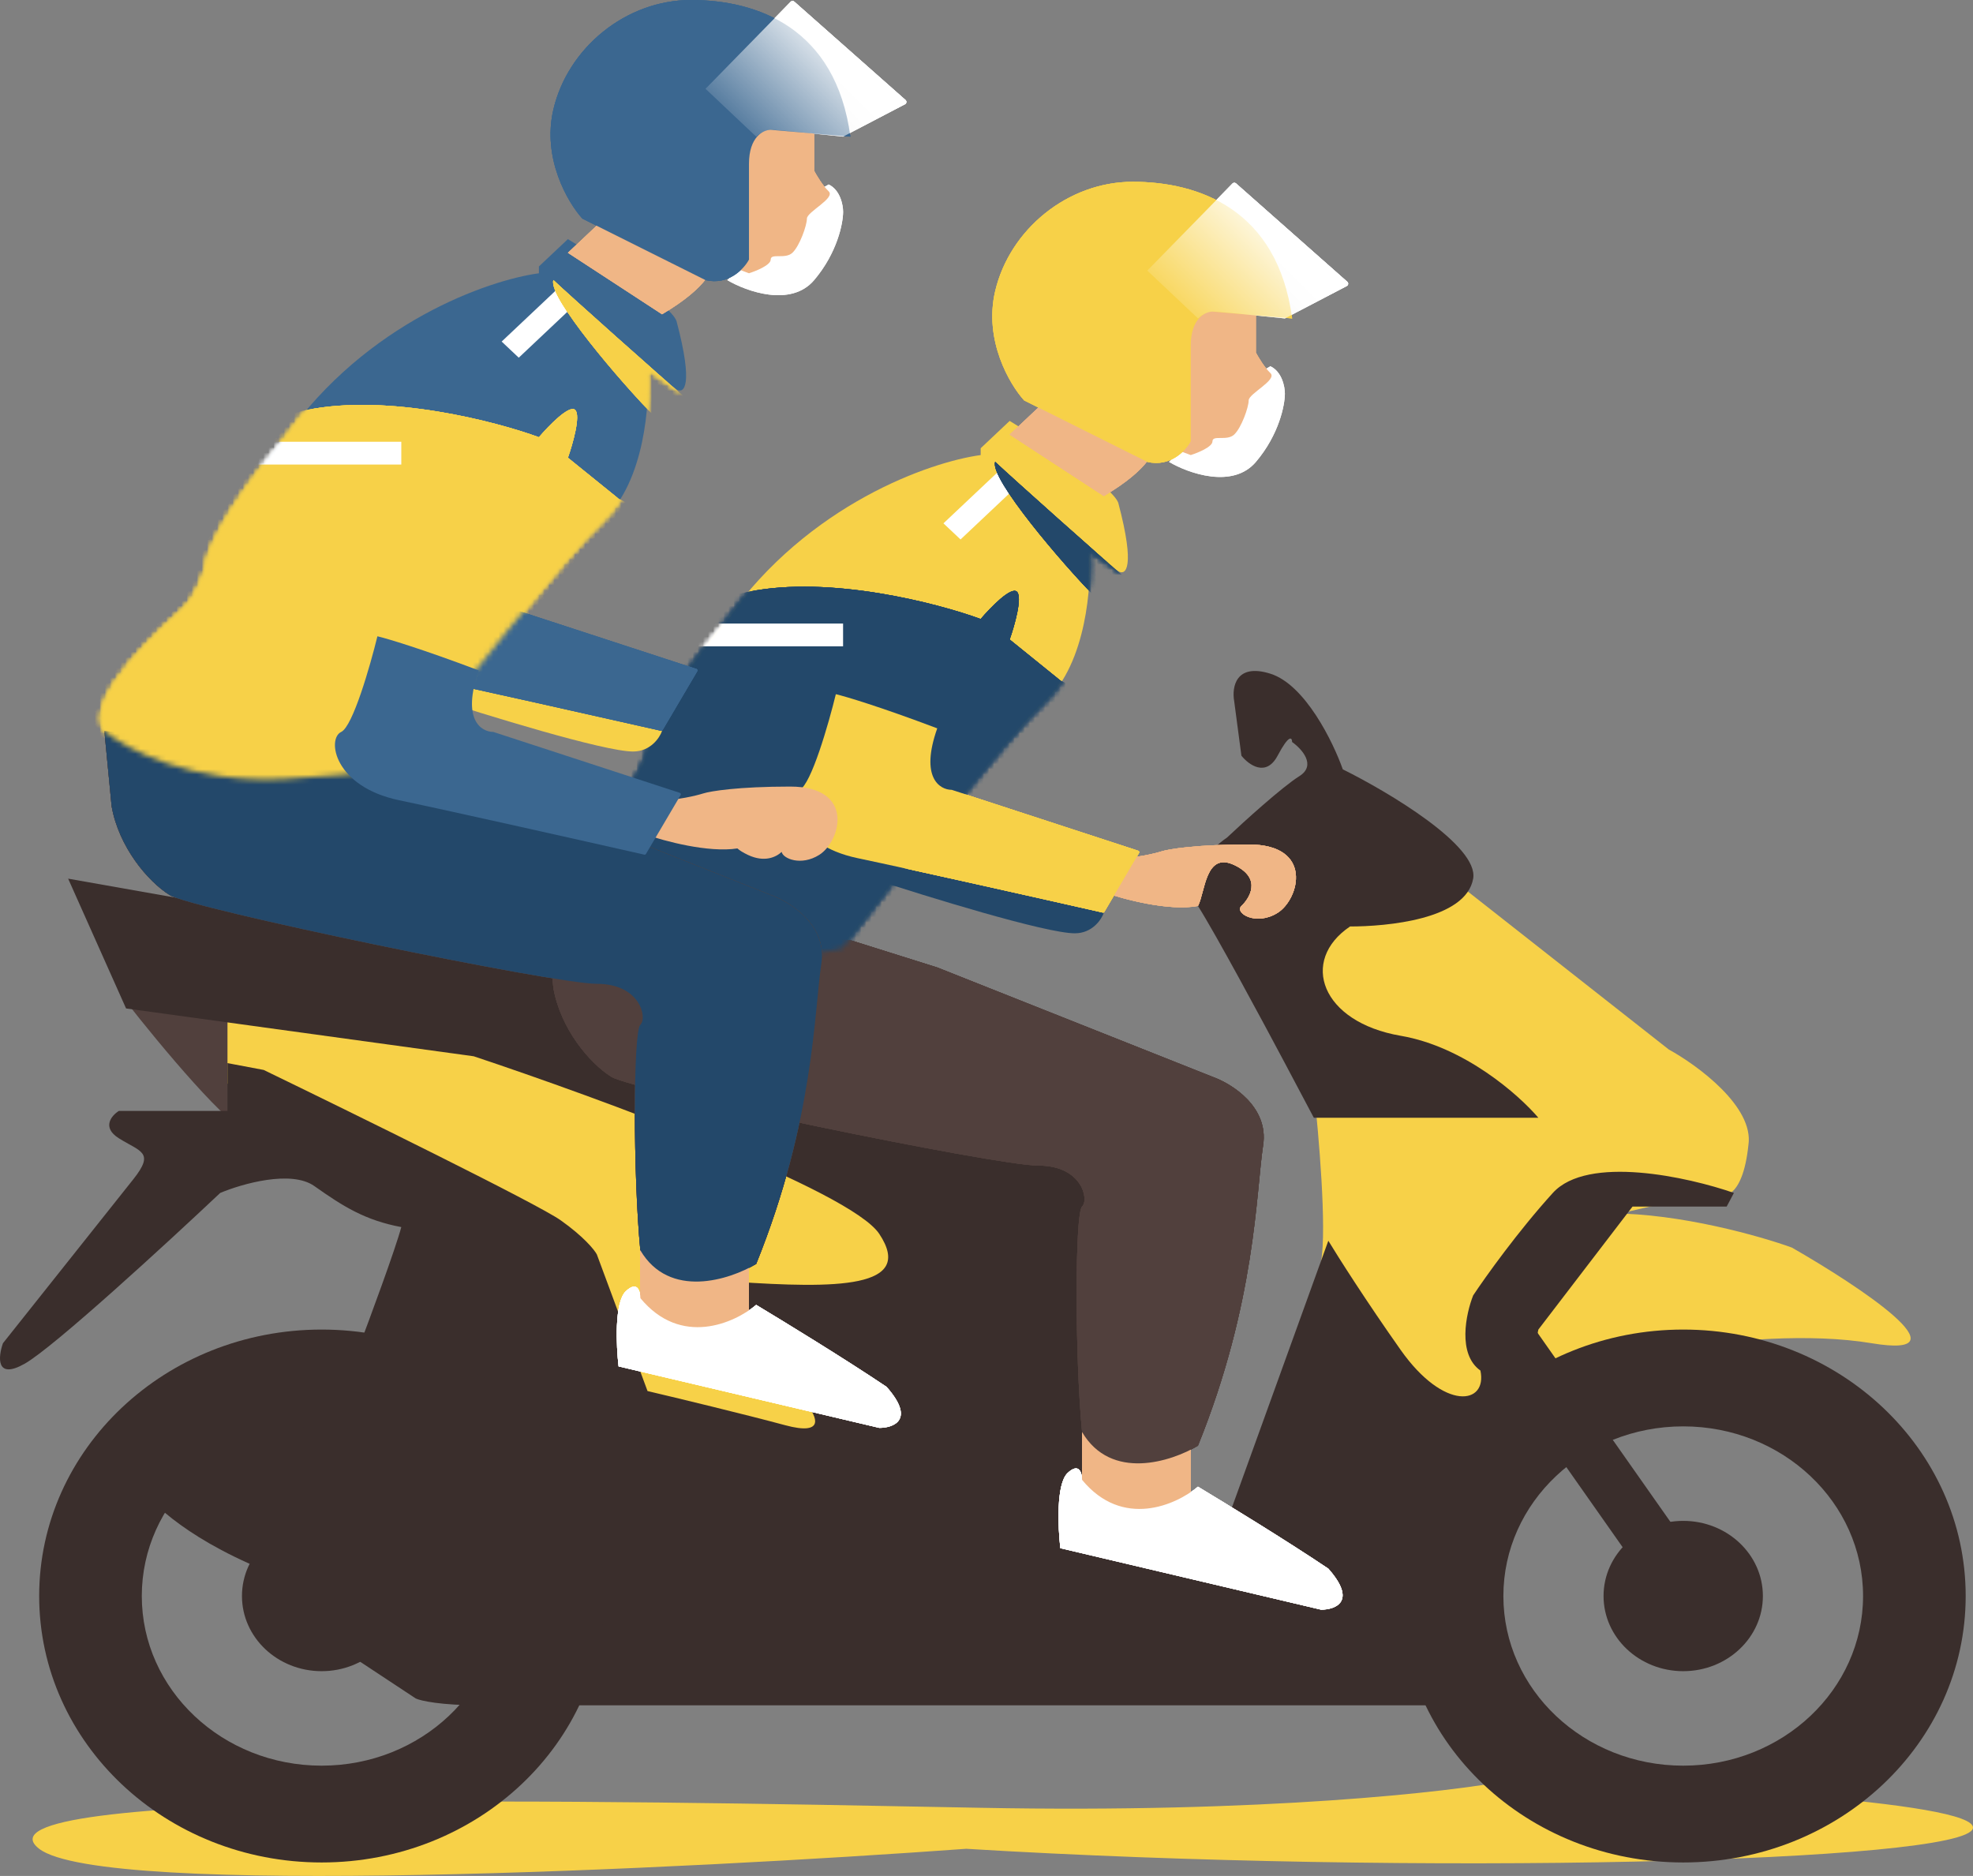 <svg width="386" height="367" viewBox="0 0 386 367" fill="none" xmlns="http://www.w3.org/2000/svg">
<rect x="0" y="0" width="386" height="367" fill="#808080" stroke="none"/>
<path d="M7.663 361.686C20.132 371.309 133.77 365.695 189.03 361.686C276.88 367.032 384.567 364.359 385.984 357.676C387.117 352.33 326 349.211 295.3 348.32C283.965 350.548 247.408 354.736 191.864 353.666L189.035 353.612C118.961 352.261 -7.714 349.818 7.663 361.686Z" fill="#F7D148"/>
<path d="M48.754 221.349C45.353 221.349 31.278 204.419 24.666 195.954L53.005 198.627C53.005 206.201 52.154 221.349 48.754 221.349Z" fill="#51403D"/>
<path d="M366.146 262.777C342.059 258.768 305.218 268.124 303.801 268.124L296.717 250.748C297.189 246.293 301.534 237.383 315.137 237.383C328.739 237.383 344.42 241.838 350.56 244.066C363.785 251.639 385.417 265.985 366.146 262.777Z" fill="#F7D148"/>
<path d="M258.462 246.743C259.595 240.328 257.989 221.794 257.045 213.329L254.211 182.588L283.967 171.896L326.474 205.31C332.142 208.428 343.194 216.537 342.061 224.022C340.927 234.714 336.865 234.714 334.976 233.378C326.474 235.16 309.188 238.991 308.054 240.06C306.637 241.397 295.302 257.436 295.302 264.119C295.302 270.801 296.719 276.148 295.302 289.513C293.885 302.879 285.383 292.187 283.967 290.85C282.55 289.513 257.045 254.763 258.462 246.743Z" fill="#F7D148"/>
<path d="M44.504 211.991V193.279C52.533 191.051 71.709 189.269 84.178 199.962C99.764 213.327 125.269 207.981 153.608 220.01C176.279 229.633 174.389 226.693 170.611 224.02C178.168 227.138 194.982 235.247 201.783 242.732C210.285 252.088 203.2 254.761 201.783 269.463C200.366 284.165 193.282 317.579 170.611 314.906C147.94 312.233 106.849 273.473 106.849 269.463C106.849 265.453 91.263 236.049 89.846 233.376L89.846 233.376C88.712 231.237 59.145 218.228 44.504 211.991Z" fill="#F7D148"/>
<path d="M142.27 187.933C124.133 189.002 111.097 182.141 106.846 178.577C102.596 171.894 119.599 157.192 122.433 154.518C124.7 152.38 126.211 148.281 126.683 146.499C126.683 144.271 129.801 136.074 142.27 121.104C158.139 98.65 181.944 90.363 191.862 89.027V87.69L197.53 82.344C204.142 86.353 217.65 95.175 218.784 98.383C222.185 111.214 220.201 112.639 218.784 111.748L213.116 107.739C213.589 114.421 212.549 129.658 204.615 137.143C196.68 144.628 174.859 172.339 164.941 185.259C164.941 185.705 160.406 186.863 142.27 187.933Z" fill="#F7D148"/>
<path d="M198.709 95.364L187.922 105.539L184.576 102.384L195.903 91.7L198.709 95.364Z" fill="white"/>
<path d="M170.611 171.892L172.028 166.546L215.953 178.575C215.481 179.912 213.686 182.585 210.285 182.585C204.618 182.585 181.474 175.456 170.611 171.892Z" fill="#23486A"/>
<path d="M184.628 138.515C180.056 139.441 168.154 135.484 162.419 133.256C162.252 133.191 162.07 133.287 162.024 133.46L160.772 138.183C160.729 138.346 160.829 138.513 160.993 138.552L183.167 143.781C183.286 143.809 183.41 143.763 183.479 143.662C184.397 142.312 185.766 139.707 184.89 138.6C184.828 138.521 184.727 138.495 184.628 138.515Z" fill="#C4C4C4"/>
<path d="M274.042 202.635C286.511 204.773 297.186 214.218 300.964 218.673H257.039L251.372 207.981C247.121 199.962 237.769 182.586 234.368 177.24C230.968 171.894 236.73 166.102 240.036 163.874C243.342 160.756 250.805 153.984 254.205 151.845C257.606 149.707 254.678 146.499 252.788 145.163C252.788 144.271 252.222 143.559 249.955 147.836C247.687 152.113 244.287 149.618 242.87 147.836L241.453 137.143C240.981 134.47 241.736 129.658 248.538 131.797C255.339 133.935 260.818 145.162 262.707 150.509C271.681 154.964 289.345 165.478 288.212 171.894C286.795 179.913 271.208 181.25 264.124 181.25C254.205 187.932 258.456 199.962 274.042 202.635Z" fill="#3A2E2C"/>
<path d="M81.342 332.281L67.173 322.925C70.007 320.698 71.424 314.639 54.42 308.223C37.417 301.808 29.388 293.967 27.499 290.848L70.007 264.117C72.368 257.879 77.375 244.336 78.508 240.058C71.424 238.722 67.173 236.049 61.505 232.039C56.971 228.831 47.336 231.594 43.085 233.376C32.694 243.177 10.496 263.582 4.828 266.79C-0.84 269.998 -0.367 265.453 0.577 262.78L26.082 230.703C30.333 225.356 27.499 225.356 23.248 222.683C19.848 220.545 21.831 218.228 23.248 217.337H44.502V207.981L51.587 209.317C69.062 217.782 105.147 235.514 109.681 238.722C114.215 241.93 116.293 244.514 116.766 245.405L126.684 272.136C132.352 273.473 145.671 276.68 153.606 278.819C161.541 280.957 159.746 277.037 157.857 274.809L149.355 265.453C144.632 260.107 136.886 249.682 143.687 250.751C163.524 252.088 179.111 252.088 172.026 241.395C166.358 232.841 116.766 214.664 92.678 206.644L24.665 197.288L13.33 171.894L81.342 183.923L142.27 194.615L225.869 230.703V294.858L238.622 301.541L259.876 242.732C261.765 245.85 267.244 254.493 274.045 264.117C282.547 276.146 291.048 274.809 289.631 268.126C285.097 264.919 286.798 256.988 288.214 253.424C290.576 249.86 296.999 240.86 303.801 233.375C310.602 225.891 330.25 230.257 339.224 233.375L337.807 236.048H319.387L300.967 260.107L285.381 333.618H94.095C86.16 333.618 82.287 332.727 81.342 332.281Z" fill="#3A2E2C"/>
<ellipse cx="62.924" cy="312.236" rx="15.586" ry="14.702" fill="#3A2E2C"/>
<path d="M118.185 312.235C118.185 341.023 93.444 364.361 62.924 364.361C32.405 364.361 7.664 341.023 7.664 312.235C7.664 283.446 32.405 260.108 62.924 260.108C93.444 260.108 118.185 283.446 118.185 312.235ZM27.74 312.235C27.74 330.564 43.493 345.423 62.924 345.423C82.356 345.423 98.109 330.564 98.109 312.235C98.109 293.905 82.356 279.046 62.924 279.046C43.493 279.046 27.74 293.905 27.74 312.235Z" fill="#3A2E2C"/>
<ellipse cx="329.307" cy="312.236" rx="15.586" ry="14.702" fill="#3A2E2C"/>
<path d="M384.568 312.235C384.568 341.023 359.827 364.361 329.307 364.361C298.788 364.361 274.047 341.023 274.047 312.235C274.047 283.446 298.788 260.108 329.307 260.108C359.827 260.108 384.568 283.446 384.568 312.235ZM294.123 312.235C294.123 330.564 309.875 345.423 329.307 345.423C348.739 345.423 364.492 330.564 364.492 312.235C364.492 293.905 348.739 279.046 329.307 279.046C309.875 279.046 294.123 293.905 294.123 312.235Z" fill="#3A2E2C"/>
<path d="M197.531 85.02L215.951 97.049C225.02 91.703 226.342 87.693 225.87 86.357L232.955 89.03C234.371 88.584 237.205 87.426 237.205 86.357C237.205 85.02 240.039 86.357 241.456 85.02C242.873 83.684 244.29 79.674 244.29 78.337C244.29 77.001 249.958 74.328 248.541 72.991C247.407 71.922 246.179 69.873 245.707 68.981V59.626C246.179 56.061 243.156 48.398 227.287 46.26C211.417 44.121 205.561 66.754 204.616 78.337L197.531 85.02Z" fill="#F0B686"/>
<path d="M235.79 76.997L231.539 74.323V71.65L237.207 75.66C239.568 75.215 245.141 73.789 248.542 71.65C250.809 72.72 251.376 75.66 251.376 76.997C251.376 79.224 250.242 85.016 245.708 90.362C241.174 95.709 232.484 92.59 228.705 90.362L230.122 89.026L232.956 86.353L235.79 76.997Z" fill="white"/>
<path d="M200.367 78.335L224.455 90.364C228.99 91.433 232.012 88.136 232.956 86.354V67.642C232.956 62.296 235.79 60.959 237.207 60.959L252.794 62.296C249.96 40.911 234.452 35.565 221.621 35.565C208.869 35.564 197.534 44.92 194.7 56.95C192.433 66.573 197.534 75.216 200.367 78.335Z" fill="#F7D148"/>
<path d="M234.37 62.296L224.451 52.94L241.122 35.904C241.308 35.714 241.611 35.703 241.81 35.879L263.582 55.132C263.844 55.364 263.793 55.787 263.483 55.95L251.373 62.296C247.122 61.85 238.337 60.959 237.204 60.959C236.07 60.959 234.842 61.85 234.37 62.296Z" fill="url(#paint0_linear_836_3351)"/>
<path d="M211.699 280.153V289.509V293.519L217.367 298.865C218.5 299.935 226.341 298.42 230.119 297.529L232.953 292.182V282.826C229.553 281.757 217.367 280.599 211.699 280.153Z" fill="#F0B686"/>
<path d="M208.865 288.171C211.132 286.032 211.699 288.171 211.699 289.507C219.634 299.131 230.119 294.408 234.37 290.844C239.565 293.963 251.94 301.536 259.875 306.883C265.542 313.298 261.292 314.902 258.458 314.902L207.448 302.873C206.976 298.863 206.598 290.309 208.865 288.171Z" fill="white"/>
<path d="M211.699 280.153C217.366 289.777 229.174 285.945 234.37 282.826C245.705 254.759 245.705 233.373 247.122 224.018C248.256 216.533 240.982 211.988 237.203 210.652L183.36 189.267L166.357 183.92L106.846 178.574L108.263 193.276C109.68 201.296 115.347 207.979 119.598 210.652C123.849 213.325 194.695 228.027 203.197 228.027C211.699 228.027 213.116 234.71 211.699 236.047C210.282 237.383 210.282 265.451 211.699 280.153Z" fill="#51403D"/>
<mask id="mask0_836_3351" style="mask-type:alpha" maskUnits="userSpaceOnUse" x="106" y="82" width="115" height="107">
<path d="M142.27 187.93C124.133 188.999 111.097 182.138 106.846 178.574C102.596 171.891 119.599 157.189 122.433 154.515C124.7 152.377 126.211 148.278 126.683 146.496C126.683 144.268 129.801 136.071 142.27 121.101C158.139 98.647 181.944 90.36 191.862 89.024V87.687L197.53 82.341C204.142 86.35 217.65 95.172 218.784 98.38C222.185 111.211 220.201 112.636 218.784 111.745L213.116 107.736C213.589 114.418 212.549 129.655 204.615 137.14C196.68 144.625 174.859 172.336 164.941 185.257C164.941 185.702 160.406 186.86 142.27 187.93Z" fill="#4FAE59"/>
</mask>
<g mask="url(#mask0_836_3351)">
<path d="M194.696 90.357C193.563 93.565 207.921 110.406 214.534 117.089L220.201 113.079C215.478 109.069 198.097 93.565 194.696 90.357Z" fill="#23486A"/>
<path d="M197.531 125.111L207.45 133.13C208.394 133.576 210.567 134.734 211.7 135.803C213.117 137.14 211.7 137.14 210.283 138.477L201.782 146.496C200.648 147.565 185.251 166.545 177.694 175.901C176.277 179.91 173.16 188.197 172.026 189.266C170.609 190.603 169.192 191.939 164.942 193.276C160.691 194.612 140.854 193.276 138.02 193.276C135.753 193.276 121.961 190.603 115.349 189.266C110.626 185.256 101.18 176.97 101.18 175.901C101.18 174.564 101.18 174.564 102.597 171.891C104.014 169.218 106.847 162.535 106.847 161.198C106.847 159.862 116.766 149.169 118.183 146.496C119.316 144.358 127.157 133.13 130.935 127.784C129.519 125.111 130.652 118.963 146.522 115.755C162.391 112.547 183.362 117.982 191.864 121.101C193.753 118.873 197.815 114.685 198.948 115.755C200.082 116.824 198.476 122.438 197.531 125.111Z" fill="#23486A"/>
<path d="M136.602 121.985H164.941V126.448H135.186L136.602 121.985Z" fill="white"/>
<path d="M170.611 171.891L172.028 166.545L215.953 178.574C215.481 179.911 213.686 182.584 210.285 182.584C204.618 182.584 181.474 175.455 170.611 171.891Z" fill="#23486A"/>
</g>
<rect width="64.823" height="10.509" transform="matrix(0.575 0.818 -0.848 0.531 296.93 255.231)" fill="#3A2E2C"/>
<path d="M234.375 177.238C228.707 178.308 219.733 175.902 215.954 174.565C215.482 172.338 215.388 167.882 218.788 167.882C222.189 167.882 225.873 166.991 227.29 166.546C228.707 166.1 234.091 165.209 244.293 165.209C257.045 165.209 254.212 175.902 249.961 178.575C245.71 181.248 241.459 178.575 242.876 177.238C244.293 175.902 247.127 171.892 241.459 169.219C235.791 166.546 235.791 174.565 234.375 177.238Z" fill="#F0B686"/>
<path d="M167.777 167.883C155.024 165.21 153.607 155.854 156.441 154.518C158.708 153.448 162.109 141.597 163.526 135.806C165.415 136.251 172.027 138.211 183.363 142.489C179.962 152.112 183.835 154.518 186.196 154.518L222.682 166.431C222.864 166.49 222.945 166.703 222.847 166.868L216.063 178.387C215.997 178.5 215.872 178.558 215.745 178.529C203.841 175.834 177.919 170.009 167.777 167.883Z" fill="#F7D148"/>
<path d="M197.531 85.02L215.951 97.049C225.02 91.703 226.342 87.693 225.87 86.357L232.955 89.03C234.371 88.584 237.205 87.426 237.205 86.357C237.205 85.02 240.039 86.357 241.456 85.02C242.873 83.684 244.29 79.674 244.29 78.337C244.29 77.001 249.958 74.328 248.541 72.991C247.407 71.922 246.179 69.873 245.707 68.981V59.626C246.179 56.061 243.156 48.398 227.287 46.26C211.417 44.121 205.561 66.754 204.616 78.337L197.531 85.02Z" fill="#F0B686"/>
<path d="M235.79 76.997L231.539 74.323V71.65L237.207 75.66C239.568 75.215 245.141 73.789 248.542 71.65C250.809 72.72 251.376 75.66 251.376 76.997C251.376 79.224 250.242 85.016 245.708 90.362C241.174 95.709 232.484 92.59 228.705 90.362L230.122 89.026L232.956 86.353L235.79 76.997Z" fill="white"/>
<path d="M200.367 78.335L224.455 90.364C228.99 91.433 232.012 88.136 232.956 86.354V67.642C232.956 62.296 235.79 60.959 237.207 60.959L252.794 62.296C249.96 40.911 234.452 35.565 221.621 35.565C208.869 35.564 197.534 44.92 194.7 56.95C192.433 66.573 197.534 75.216 200.367 78.335Z" fill="#F7D148"/>
<path d="M234.37 62.296L224.451 52.94L241.122 35.904C241.308 35.714 241.611 35.703 241.81 35.879L263.582 55.132C263.844 55.364 263.793 55.787 263.483 55.95L251.373 62.296C247.122 61.85 238.337 60.959 237.204 60.959C236.07 60.959 234.842 61.85 234.37 62.296Z" fill="url(#paint1_linear_836_3351)"/>
<path d="M211.699 280.153V289.509V293.519L217.367 298.865C218.5 299.935 226.341 298.42 230.119 297.529L232.953 292.182V282.826C229.553 281.757 217.367 280.599 211.699 280.153Z" fill="#F0B686"/>
<path d="M208.865 288.171C211.132 286.032 211.699 288.171 211.699 289.507C219.634 299.131 230.119 294.408 234.37 290.844C239.565 293.963 251.94 301.536 259.875 306.883C265.542 313.298 261.292 314.902 258.458 314.902L207.448 302.873C206.976 298.863 206.598 290.309 208.865 288.171Z" fill="white"/>
<path d="M211.699 280.153C217.366 289.777 229.174 285.945 234.37 282.826C245.705 254.759 245.705 233.373 247.122 224.018C248.256 216.533 240.982 211.988 237.203 210.652L183.36 189.267L166.357 183.92L106.846 178.574L108.263 193.276C109.68 201.296 115.347 207.979 119.598 210.652C123.849 213.325 194.695 228.027 203.197 228.027C211.699 228.027 213.116 234.71 211.699 236.047C210.282 237.383 210.282 265.451 211.699 280.153Z" fill="#51403D"/>
<mask id="mask1_836_3351" style="mask-type:alpha" maskUnits="userSpaceOnUse" x="106" y="82" width="115" height="107">
<path d="M142.27 187.93C124.133 188.999 111.097 182.138 106.846 178.574C102.596 171.891 119.599 157.189 122.433 154.515C124.7 152.377 126.211 148.278 126.683 146.496C126.683 144.268 129.801 136.071 142.27 121.101C158.139 98.647 181.944 90.36 191.862 89.024V87.687L197.53 82.341C204.142 86.35 217.65 95.172 218.784 98.38C222.185 111.211 220.201 112.636 218.784 111.745L213.116 107.736C213.589 114.418 212.549 129.655 204.615 137.14C196.68 144.625 174.859 172.336 164.941 185.257C164.941 185.702 160.406 186.86 142.27 187.93Z" fill="#4FAE59"/>
</mask>
<g mask="url(#mask1_836_3351)">
<path d="M194.696 90.357C193.563 93.565 207.921 110.406 214.534 117.089L220.201 113.079C215.478 109.069 198.097 93.565 194.696 90.357Z" fill="#23486A"/>
<path d="M197.531 125.111L207.45 133.13C208.394 133.576 210.567 134.734 211.7 135.803C213.117 137.14 211.7 137.14 210.283 138.477L201.782 146.496C200.648 147.565 185.251 166.545 177.694 175.901C176.277 179.91 173.16 188.197 172.026 189.266C170.609 190.603 169.192 191.939 164.942 193.276C160.691 194.612 140.854 193.276 138.02 193.276C135.753 193.276 121.961 190.603 115.349 189.266C110.626 185.256 101.18 176.97 101.18 175.901C101.18 174.564 101.18 174.564 102.597 171.891C104.014 169.218 106.847 162.535 106.847 161.198C106.847 159.862 116.766 149.169 118.183 146.496C119.316 144.358 127.157 133.13 130.935 127.784C129.519 125.111 130.652 118.963 146.522 115.755C162.391 112.547 183.362 117.982 191.864 121.101C193.753 118.873 197.815 114.685 198.948 115.755C200.082 116.824 198.476 122.438 197.531 125.111Z" fill="#23486A"/>
<path d="M136.602 121.985H164.941V126.448H135.186L136.602 121.985Z" fill="white"/>
<path d="M170.611 171.891L172.028 166.545L215.953 178.574C215.481 179.911 213.686 182.584 210.285 182.584C204.618 182.584 181.474 175.455 170.611 171.891Z" fill="#23486A"/>
</g>
<path d="M234.375 177.238C228.707 178.308 219.733 175.902 215.954 174.565C215.482 172.338 215.388 167.882 218.788 167.882C222.189 167.882 225.873 166.991 227.29 166.546C228.707 166.1 234.091 165.209 244.293 165.209C257.045 165.209 254.212 175.902 249.961 178.575C245.71 181.248 241.459 178.575 242.876 177.238C244.293 175.902 247.127 171.892 241.459 169.219C235.791 166.546 235.791 174.565 234.375 177.238Z" fill="#F0B686"/>
<path d="M167.777 167.883C155.024 165.21 153.607 155.854 156.441 154.518C158.708 153.448 162.109 141.597 163.526 135.806C165.415 136.251 172.027 138.211 183.363 142.489C179.962 152.112 183.835 154.518 186.196 154.518L222.682 166.431C222.864 166.49 222.945 166.703 222.847 166.868L216.063 178.387C215.997 178.5 215.872 178.558 215.745 178.529C203.841 175.834 177.919 170.009 167.777 167.883Z" fill="#F7D148"/>
<path d="M234.376 62.296L224.457 52.94L241.128 35.904C241.314 35.714 241.617 35.703 241.816 35.879L263.588 55.132C263.85 55.364 263.799 55.787 263.488 55.95L251.379 62.296C247.128 61.85 238.343 60.959 237.209 60.959C236.076 60.959 234.848 61.85 234.376 62.296Z" fill="url(#paint2_linear_836_3351)"/>
<path d="M211.699 280.157V289.513V293.523L217.367 298.869C218.5 299.938 226.341 298.424 230.119 297.533L232.953 292.186V282.83C229.553 281.761 217.367 280.603 211.699 280.157Z" fill="#F0B686"/>
<path d="M208.865 288.175C211.132 286.036 211.699 288.175 211.699 289.511C219.634 299.135 230.119 294.412 234.37 290.848C239.565 293.967 251.94 301.54 259.875 306.887C265.542 313.302 261.292 314.906 258.458 314.906L207.448 302.877C206.976 298.867 206.598 290.313 208.865 288.175Z" fill="white"/>
<path d="M211.699 280.157C217.366 289.781 229.174 285.949 234.37 282.83C245.705 254.762 245.705 233.377 247.122 224.021C248.256 216.537 240.982 211.992 237.203 210.656L183.36 189.271L166.357 183.924L106.846 178.578L108.263 193.28C109.68 201.3 115.347 207.983 119.598 210.656C123.849 213.329 194.695 228.031 203.197 228.031C211.699 228.031 213.116 234.714 211.699 236.051C210.282 237.387 210.282 265.455 211.699 280.157Z" fill="#51403D"/>
<mask id="mask2_836_3351" style="mask-type:alpha" maskUnits="userSpaceOnUse" x="106" y="82" width="115" height="107">
<path d="M142.27 187.93C124.133 188.999 111.097 182.138 106.846 178.574C102.596 171.891 119.599 157.189 122.433 154.515C124.7 152.377 126.211 148.278 126.683 146.496C126.683 144.268 129.801 136.071 142.27 121.101C158.139 98.647 181.944 90.36 191.862 89.024V87.687L197.53 82.341C204.142 86.35 217.65 95.172 218.784 98.38C222.185 111.211 220.201 112.636 218.784 111.745L213.116 107.736C213.589 114.418 212.549 129.655 204.615 137.14C196.68 144.625 174.859 172.336 164.941 185.257C164.941 185.702 160.406 186.86 142.27 187.93Z" fill="#4FAE59"/>
</mask>
<g mask="url(#mask2_836_3351)">
<path d="M194.696 90.357C193.563 93.565 207.921 110.406 214.534 117.089L220.201 113.079C215.478 109.069 198.097 93.565 194.696 90.357Z" fill="#23486A"/>
<path d="M197.531 125.111L207.45 133.13C208.394 133.576 210.567 134.734 211.7 135.803C213.117 137.14 211.7 137.14 210.283 138.477L201.782 146.496C200.648 147.565 185.251 166.545 177.694 175.901C176.277 179.91 173.16 188.197 172.026 189.266C170.609 190.603 169.192 191.939 164.942 193.276C160.691 194.612 140.854 193.276 138.02 193.276C135.753 193.276 121.961 190.603 115.349 189.266C110.626 185.256 101.18 176.97 101.18 175.901C101.18 174.564 101.18 174.564 102.597 171.891C104.014 169.218 106.847 162.535 106.847 161.198C106.847 159.862 116.766 149.169 118.183 146.496C119.316 144.358 127.157 133.13 130.935 127.784C129.519 125.111 130.652 118.963 146.522 115.755C162.391 112.547 183.362 117.982 191.864 121.101C193.753 118.873 197.815 114.685 198.948 115.755C200.082 116.824 198.476 122.438 197.531 125.111Z" fill="#23486A"/>
<path d="M136.602 121.985H164.941V126.448H135.186L136.602 121.985Z" fill="white"/>
<path d="M170.611 171.891L172.028 166.545L215.953 178.574C215.481 179.911 213.686 182.584 210.285 182.584C204.618 182.584 181.474 175.455 170.611 171.891Z" fill="#23486A"/>
</g>
<path d="M234.375 177.238C228.707 178.308 219.733 175.902 215.954 174.565C215.482 172.338 215.388 167.882 218.788 167.882C222.189 167.882 225.873 166.991 227.29 166.546C228.707 166.1 234.091 165.209 244.293 165.209C257.045 165.209 254.212 175.902 249.961 178.575C245.71 181.248 241.459 178.575 242.876 177.238C244.293 175.902 247.127 171.892 241.459 169.219C235.791 166.546 235.791 174.565 234.375 177.238Z" fill="#F0B686"/>
<path d="M167.777 167.883C155.024 165.21 153.607 155.854 156.441 154.518C158.708 153.448 162.109 141.597 163.526 135.806C165.415 136.251 172.027 138.211 183.363 142.489C179.962 152.112 183.835 154.518 186.196 154.518L222.682 166.431C222.864 166.49 222.945 166.703 222.847 166.868L216.063 178.387C215.997 178.5 215.872 178.558 215.745 178.529C203.841 175.834 177.919 170.009 167.777 167.883Z" fill="#F7D148"/>
<path d="M197.533 85.015L215.953 97.044C225.022 91.698 226.344 87.688 225.872 86.352L232.956 89.025C234.373 88.579 237.207 87.421 237.207 86.352C237.207 85.015 240.041 86.352 241.458 85.015C242.875 83.679 244.292 79.669 244.292 78.332C244.292 76.996 249.96 74.323 248.543 72.986C247.409 71.917 246.181 69.868 245.709 68.977V59.621C246.181 56.056 243.158 48.393 227.289 46.255C211.419 44.116 205.562 66.749 204.618 78.332L197.533 85.015Z" fill="#F0B686"/>
<path d="M200.369 78.335L224.457 90.364C228.992 91.433 232.014 88.136 232.958 86.354V67.642C232.958 62.296 235.792 60.959 237.209 60.959L252.795 62.296C249.962 40.911 234.454 35.565 221.623 35.565C208.871 35.564 197.536 44.92 194.702 56.95C192.435 66.573 197.536 75.216 200.369 78.335Z" fill="#F7D148"/>
<path d="M234.376 62.296L224.457 52.94L241.128 35.904C241.314 35.714 241.617 35.703 241.816 35.879L263.588 55.132C263.85 55.364 263.799 55.787 263.488 55.95L251.379 62.296C247.128 61.85 238.343 60.959 237.209 60.959C236.076 60.959 234.848 61.85 234.376 62.296Z" fill="url(#paint3_linear_836_3351)"/>
<path d="M211.699 280.157V289.513V293.523L217.367 298.869C218.5 299.938 226.341 298.424 230.119 297.533L232.953 292.186V282.83C229.553 281.761 217.367 280.603 211.699 280.157Z" fill="#F0B686"/>
<path d="M208.865 288.175C211.132 286.036 211.699 288.175 211.699 289.511C219.634 299.135 230.119 294.412 234.37 290.848C239.565 293.967 251.94 301.54 259.875 306.887C265.542 313.302 261.292 314.906 258.458 314.906L207.448 302.877C206.976 298.867 206.598 290.313 208.865 288.175Z" fill="white"/>
<path d="M211.699 280.157C217.366 289.781 229.174 285.949 234.37 282.83C245.705 254.762 245.705 233.377 247.122 224.021C248.256 216.537 240.982 211.992 237.203 210.656L183.36 189.271L166.357 183.924L106.846 178.578L108.263 193.28C109.68 201.3 115.347 207.983 119.598 210.656C123.849 213.329 194.695 228.031 203.197 228.031C211.699 228.031 213.116 234.714 211.699 236.051C210.282 237.387 210.282 265.455 211.699 280.157Z" fill="#51403D"/>
<mask id="mask3_836_3351" style="mask-type:alpha" maskUnits="userSpaceOnUse" x="106" y="82" width="115" height="107">
<path d="M142.27 187.93C124.133 188.999 111.097 182.138 106.846 178.574C102.596 171.891 119.599 157.189 122.433 154.515C124.7 152.377 126.211 148.278 126.683 146.496C126.683 144.268 129.801 136.071 142.27 121.101C158.139 98.647 181.944 90.36 191.862 89.024V87.687L197.53 82.341C204.142 86.35 217.65 95.172 218.784 98.38C222.185 111.211 220.201 112.636 218.784 111.745L213.116 107.736C213.589 114.418 212.549 129.655 204.615 137.14C196.68 144.625 174.859 172.336 164.941 185.257C164.941 185.702 160.406 186.86 142.27 187.93Z" fill="#4FAE59"/>
</mask>
<g mask="url(#mask3_836_3351)">
<path d="M194.696 90.357C193.563 93.565 207.921 110.406 214.534 117.089L220.201 113.079C215.478 109.069 198.097 93.565 194.696 90.357Z" fill="#23486A"/>
<path d="M197.531 125.111L207.45 133.13C208.394 133.576 210.567 134.734 211.7 135.803C213.117 137.14 211.7 137.14 210.283 138.477L201.782 146.496C200.648 147.565 185.251 166.545 177.694 175.901C176.277 179.91 173.16 188.197 172.026 189.266C170.609 190.603 169.192 191.939 164.942 193.276C160.691 194.612 140.854 193.276 138.02 193.276C135.753 193.276 121.961 190.603 115.349 189.266C110.626 185.256 101.18 176.97 101.18 175.901C101.18 174.564 101.18 174.564 102.597 171.891C104.014 169.218 106.847 162.535 106.847 161.198C106.847 159.862 116.766 149.169 118.183 146.496C119.316 144.358 127.157 133.13 130.935 127.784C129.519 125.111 130.652 118.963 146.522 115.755C162.391 112.547 183.362 117.982 191.864 121.101C193.753 118.873 197.815 114.685 198.948 115.755C200.082 116.824 198.476 122.438 197.531 125.111Z" fill="#23486A"/>
<path d="M136.602 121.985H164.941V126.448H135.186L136.602 121.985Z" fill="white"/>
<path d="M170.611 171.891L172.028 166.545L215.953 178.574C215.481 179.911 213.686 182.584 210.285 182.584C204.618 182.584 181.474 175.455 170.611 171.891Z" fill="#23486A"/>
</g>
<path d="M234.375 177.238C228.707 178.308 219.733 175.902 215.954 174.565C215.482 172.338 215.388 167.882 218.788 167.882C222.189 167.882 225.873 166.991 227.29 166.546C228.707 166.1 234.091 165.209 244.293 165.209C257.045 165.209 254.212 175.902 249.961 178.575C245.71 181.248 241.459 178.575 242.876 177.238C244.293 175.902 247.127 171.892 241.459 169.219C235.791 166.546 235.791 174.565 234.375 177.238Z" fill="#F0B686"/>
<path d="M167.777 167.883C155.024 165.21 153.607 155.854 156.441 154.518C158.708 153.448 162.109 141.597 163.526 135.806C165.415 136.251 172.027 138.211 183.363 142.489C179.962 152.112 183.835 154.518 186.196 154.518L222.682 166.431C222.864 166.49 222.945 166.703 222.847 166.868L216.063 178.387C215.997 178.5 215.872 178.558 215.745 178.529C203.841 175.834 177.919 170.009 167.777 167.883Z" fill="#F7D148"/>
<path d="M55.842 152.368C37.705 153.437 24.669 146.576 20.419 143.012C16.168 136.329 33.171 121.627 36.005 118.954C38.272 116.815 39.783 112.717 40.256 110.935C40.256 108.707 43.373 100.509 55.842 85.54C71.712 63.085 95.516 54.799 105.435 53.462V52.126L111.102 46.779C117.715 50.789 131.223 59.61 132.356 62.818C135.757 75.649 133.773 77.075 132.356 76.184L126.689 72.174C127.161 78.857 126.122 94.094 118.187 101.579C110.252 109.063 88.431 136.775 78.513 149.695C78.513 150.141 73.979 151.299 55.842 152.368Z" fill="#3B6790"/>
<path d="M112.277 59.801L101.49 69.976L98.145 66.82L109.471 56.136L112.277 59.801Z" fill="white"/>
<path d="M84.18 136.329L85.597 130.982L129.522 143.012C129.049 144.348 127.254 147.021 123.854 147.021C118.186 147.021 95.043 139.893 84.18 136.329Z" fill="#F7D148"/>
<path d="M98.196 102.951C93.624 103.877 81.722 99.921 75.988 97.692C75.821 97.627 75.638 97.723 75.592 97.897L74.341 102.619C74.297 102.783 74.397 102.95 74.562 102.988L96.736 108.217C96.855 108.245 96.979 108.199 97.047 108.098C97.965 106.749 99.334 104.144 98.459 103.037C98.396 102.958 98.295 102.931 98.196 102.951Z" fill="#C4C4C4"/>
<path d="M111.104 49.456L129.524 61.485C138.592 56.138 139.914 52.129 139.442 50.792L146.527 53.465C147.944 53.02 150.778 51.862 150.778 50.792C150.778 49.456 153.611 50.792 155.028 49.456C156.445 48.119 157.862 44.109 157.862 42.773C157.862 41.436 163.53 38.763 162.113 37.427C160.98 36.357 159.752 34.308 159.279 33.417V24.061C159.752 20.497 156.729 12.834 140.859 10.695C124.989 8.557 119.133 31.189 118.188 42.773L111.104 49.456Z" fill="#F0B686"/>
<path d="M149.362 41.432L145.111 38.759V36.086L150.779 40.096C153.14 39.65 158.714 38.224 162.114 36.086C164.381 37.155 164.948 40.096 164.948 41.432C164.948 43.66 163.815 49.452 159.281 54.798C154.746 60.144 146.056 57.026 142.277 54.798L143.694 53.461L146.528 50.788L149.362 41.432Z" fill="white"/>
<path d="M113.94 42.77L138.028 54.799C142.562 55.868 145.584 52.572 146.529 50.79V32.078C146.529 26.731 149.363 25.395 150.78 25.395L166.366 26.732C163.532 5.347 148.024 0 135.193 0C122.441 -0 111.106 9.356 108.272 21.385C106.005 31.008 111.106 39.651 113.94 42.77Z" fill="#3B6790"/>
<path d="M147.942 26.731L138.023 17.375L154.694 0.34C154.88 0.149 155.183 0.138 155.383 0.315L177.154 19.568C177.416 19.8 177.365 20.223 177.055 20.385L164.945 26.731C160.694 26.286 151.909 25.395 150.776 25.395C149.642 25.395 148.414 26.286 147.942 26.731Z" fill="url(#paint4_linear_836_3351)"/>
<path d="M125.271 244.588V253.944V257.954L130.939 263.3C132.073 264.369 139.913 262.854 143.692 261.963L146.525 256.617V247.261C143.125 246.192 130.939 245.033 125.271 244.588Z" fill="#F0B686"/>
<path d="M122.439 252.605C124.706 250.467 125.273 252.605 125.273 253.942C133.208 263.565 143.693 258.843 147.944 255.279C153.14 258.397 165.514 265.971 173.449 271.317C179.117 277.733 174.866 279.337 172.032 279.337L121.022 267.308C120.55 263.298 120.172 254.744 122.439 252.605Z" fill="white"/>
<path d="M125.273 244.588C130.941 254.211 142.748 250.38 147.944 247.261C159.279 219.193 159.279 197.808 160.696 188.452C161.83 180.967 154.556 176.423 150.778 175.086L96.934 153.701L79.931 148.355L20.42 143.009L21.837 157.711C23.254 165.73 28.922 172.413 33.172 175.086C37.423 177.76 108.27 192.462 116.771 192.462C125.273 192.462 126.69 199.145 125.273 200.481C123.856 201.818 123.856 229.886 125.273 244.588Z" fill="#51403D"/>
<mask id="mask4_836_3351" style="mask-type:alpha" maskUnits="userSpaceOnUse" x="19" y="46" width="116" height="107">
<path d="M55.844 152.366C37.707 153.435 24.671 146.574 20.421 143.01C16.17 136.327 33.173 121.625 36.007 118.952C38.274 116.813 39.785 112.715 40.258 110.933C40.258 108.705 43.375 100.507 55.844 85.538C71.713 63.084 95.518 54.797 105.437 53.46V52.124L111.104 46.777C117.717 50.787 131.225 59.608 132.358 62.816C135.759 75.647 133.775 77.073 132.358 76.182L126.69 72.172C127.163 78.855 126.124 94.092 118.189 101.577C110.254 109.061 88.433 136.773 78.515 149.693C78.515 150.139 73.981 151.297 55.844 152.366Z" fill="#4FAE59"/>
</mask>
<g mask="url(#mask4_836_3351)">
<path d="M108.27 54.794C107.137 58.002 121.495 74.843 128.108 81.525L133.775 77.516C129.052 73.506 111.671 58.002 108.27 54.794Z" fill="#F7D148"/>
<path d="M111.106 89.547L121.024 97.567C121.969 98.012 124.141 99.171 125.275 100.24C126.692 101.577 125.275 101.577 123.858 102.913L115.356 110.933C114.223 112.002 98.825 130.981 91.268 140.337C89.851 144.347 86.734 152.633 85.6 153.703C84.184 155.039 82.767 156.376 78.516 157.712C74.265 159.049 54.428 157.712 51.594 157.712C49.327 157.712 35.536 155.039 28.923 153.703C24.2 149.693 14.754 141.406 14.754 140.337C14.754 139 14.754 139 16.171 136.327C17.588 133.654 20.422 126.971 20.422 125.635C20.422 124.298 30.34 113.606 31.757 110.933C32.891 108.794 40.731 97.567 44.51 92.221C43.093 89.547 44.226 83.399 60.096 80.191C75.966 76.984 96.936 82.419 105.438 85.537C107.327 83.31 111.389 79.122 112.522 80.191C113.656 81.26 112.05 86.874 111.106 89.547Z" fill="#F7D148"/>
<path d="M50.175 86.421H78.513V90.884H48.758L50.175 86.421Z" fill="white"/>
<path d="M84.186 136.328L85.603 130.981L129.527 143.011C129.055 144.347 127.26 147.02 123.86 147.02C118.192 147.02 95.049 139.892 84.186 136.328Z" fill="#F7D148"/>
</g>
<path d="M81.345 132.319C68.593 129.646 67.176 120.29 70.01 118.953C72.277 117.884 75.677 106.033 77.094 100.241C78.984 100.687 85.595 102.647 96.931 106.924C93.53 116.547 97.403 118.953 99.765 118.953L136.25 130.866C136.432 130.926 136.513 131.139 136.416 131.304L129.631 142.823C129.565 142.935 129.44 142.993 129.313 142.964C117.409 140.27 91.488 134.445 81.345 132.319Z" fill="#3B6790"/>
<path d="M111.104 49.456L129.524 61.485C138.592 56.138 139.914 52.129 139.442 50.792L146.527 53.465C147.944 53.02 150.778 51.862 150.778 50.792C150.778 49.456 153.611 50.792 155.028 49.456C156.445 48.119 157.862 44.109 157.862 42.773C157.862 41.436 163.53 38.763 162.113 37.427C160.98 36.357 159.752 34.308 159.279 33.417V24.061C159.752 20.497 156.729 12.834 140.859 10.695C124.989 8.557 119.133 31.189 118.188 42.773L111.104 49.456Z" fill="#F0B686"/>
<path d="M149.362 41.432L145.111 38.759V36.086L150.779 40.096C153.14 39.65 158.714 38.224 162.114 36.086C164.381 37.155 164.948 40.096 164.948 41.432C164.948 43.66 163.815 49.452 159.281 54.798C154.746 60.144 146.056 57.026 142.277 54.798L143.694 53.461L146.528 50.788L149.362 41.432Z" fill="white"/>
<path d="M113.94 42.77L138.028 54.799C142.562 55.868 145.584 52.572 146.529 50.79V32.078C146.529 26.731 149.363 25.395 150.78 25.395L166.366 26.732C163.532 5.347 148.024 0 135.193 0C122.441 -0 111.106 9.356 108.272 21.385C106.005 31.008 111.106 39.651 113.94 42.77Z" fill="#3B6790"/>
<path d="M147.942 26.731L138.023 17.375L154.694 0.34C154.88 0.149 155.183 0.138 155.383 0.315L177.154 19.568C177.416 19.8 177.365 20.223 177.055 20.385L164.945 26.731C160.694 26.286 151.909 25.395 150.776 25.395C149.642 25.395 148.414 26.286 147.942 26.731Z" fill="url(#paint5_linear_836_3351)"/>
<path d="M125.271 244.588V253.944V257.954L130.939 263.3C132.073 264.369 139.913 262.854 143.692 261.963L146.525 256.617V247.261C143.125 246.192 130.939 245.033 125.271 244.588Z" fill="#F0B686"/>
<path d="M122.439 252.605C124.706 250.467 125.273 252.605 125.273 253.942C133.208 263.565 143.693 258.843 147.944 255.279C153.14 258.397 165.514 265.971 173.449 271.317C179.117 277.733 174.866 279.337 172.032 279.337L121.022 267.308C120.55 263.298 120.172 254.744 122.439 252.605Z" fill="white"/>
<path d="M125.273 244.588C130.941 254.211 142.748 250.38 147.944 247.261C159.279 219.193 159.279 197.808 160.696 188.452C161.83 180.967 154.556 176.423 150.778 175.086L96.934 153.701L79.931 148.355L20.42 143.009L21.837 157.711C23.254 165.73 28.922 172.413 33.172 175.086C37.423 177.76 108.27 192.462 116.771 192.462C125.273 192.462 126.69 199.145 125.273 200.481C123.856 201.818 123.856 229.886 125.273 244.588Z" fill="#51403D"/>
<mask id="mask5_836_3351" style="mask-type:alpha" maskUnits="userSpaceOnUse" x="19" y="46" width="116" height="107">
<path d="M55.844 152.366C37.707 153.435 24.671 146.574 20.421 143.01C16.17 136.327 33.173 121.625 36.007 118.952C38.274 116.813 39.785 112.715 40.258 110.933C40.258 108.705 43.375 100.507 55.844 85.538C71.713 63.084 95.518 54.797 105.437 53.46V52.124L111.104 46.777C117.717 50.787 131.225 59.608 132.358 62.816C135.759 75.647 133.775 77.073 132.358 76.182L126.69 72.172C127.163 78.855 126.124 94.092 118.189 101.577C110.254 109.061 88.433 136.773 78.515 149.693C78.515 150.139 73.981 151.297 55.844 152.366Z" fill="#4FAE59"/>
</mask>
<g mask="url(#mask5_836_3351)">
<path d="M108.27 54.794C107.137 58.002 121.495 74.843 128.108 81.525L133.775 77.516C129.052 73.506 111.671 58.002 108.27 54.794Z" fill="#F7D148"/>
<path d="M111.106 89.547L121.024 97.567C121.969 98.012 124.141 99.171 125.275 100.24C126.692 101.577 125.275 101.577 123.858 102.913L115.356 110.933C114.223 112.002 98.825 130.981 91.268 140.337C89.851 144.347 86.734 152.633 85.6 153.703C84.184 155.039 82.767 156.376 78.516 157.712C74.265 159.049 54.428 157.712 51.594 157.712C49.327 157.712 35.536 155.039 28.923 153.703C24.2 149.693 14.754 141.406 14.754 140.337C14.754 139 14.754 139 16.171 136.327C17.588 133.654 20.422 126.971 20.422 125.635C20.422 124.298 30.34 113.606 31.757 110.933C32.891 108.794 40.731 97.567 44.51 92.221C43.093 89.547 44.226 83.399 60.096 80.191C75.966 76.984 96.936 82.419 105.438 85.537C107.327 83.31 111.389 79.122 112.522 80.191C113.656 81.26 112.05 86.874 111.106 89.547Z" fill="#F7D148"/>
<path d="M50.175 86.421H78.513V90.884H48.758L50.175 86.421Z" fill="white"/>
<path d="M84.186 136.328L85.603 130.981L129.527 143.011C129.055 144.347 127.26 147.02 123.86 147.02C118.192 147.02 95.049 139.892 84.186 136.328Z" fill="#F7D148"/>
</g>
<path d="M81.345 132.319C68.593 129.646 67.176 120.29 70.01 118.953C72.277 117.884 75.677 106.033 77.094 100.241C78.984 100.687 85.595 102.647 96.931 106.924C93.53 116.547 97.403 118.953 99.765 118.953L136.25 130.866C136.432 130.926 136.513 131.139 136.416 131.304L129.631 142.823C129.565 142.935 129.44 142.993 129.313 142.964C117.409 140.27 91.488 134.445 81.345 132.319Z" fill="#3B6790"/>
<path d="M147.946 26.731L138.027 17.375L154.698 0.34C154.884 0.149 155.187 0.138 155.387 0.315L177.158 19.568C177.42 19.8 177.369 20.223 177.059 20.385L164.949 26.731C160.698 26.286 151.913 25.395 150.78 25.395C149.646 25.395 148.418 26.286 147.946 26.731Z" fill="url(#paint6_linear_836_3351)"/>
<path d="M125.271 244.594V253.95V257.959L130.939 263.306C132.073 264.375 139.913 262.86 143.692 261.969L146.525 256.623V247.267C143.125 246.198 130.939 245.039 125.271 244.594Z" fill="#F0B686"/>
<path d="M122.439 252.611C124.706 250.473 125.273 252.611 125.273 253.948C133.208 263.571 143.693 258.849 147.944 255.284C153.14 258.403 165.514 265.977 173.449 271.323C179.117 277.739 174.866 279.343 172.032 279.343L121.022 267.313C120.55 263.304 120.172 254.75 122.439 252.611Z" fill="white"/>
<path d="M125.273 244.594C130.941 254.217 142.748 250.386 147.944 247.267C159.279 219.199 159.279 197.814 160.696 188.458C161.83 180.973 154.556 176.429 150.778 175.092L96.934 153.707L79.931 148.361L20.42 143.015L21.837 157.717C23.254 165.736 28.922 172.419 33.172 175.092C37.423 177.765 108.27 192.468 116.771 192.468C125.273 192.468 126.69 199.15 125.273 200.487C123.856 201.824 123.856 229.892 125.273 244.594Z" fill="#51403D"/>
<mask id="mask6_836_3351" style="mask-type:alpha" maskUnits="userSpaceOnUse" x="19" y="46" width="116" height="107">
<path d="M55.842 152.366C37.705 153.435 24.669 146.574 20.419 143.01C16.168 136.327 33.171 121.625 36.005 118.952C38.272 116.813 39.783 112.715 40.256 110.933C40.256 108.705 43.373 100.507 55.842 85.538C71.712 63.084 95.516 54.797 105.435 53.46V52.124L111.102 46.777C117.715 50.787 131.223 59.608 132.356 62.816C135.757 75.647 133.773 77.073 132.356 76.182L126.689 72.172C127.161 78.855 126.122 94.092 118.187 101.577C110.252 109.061 88.431 136.773 78.513 149.693C78.513 150.139 73.979 151.297 55.842 152.366Z" fill="#4FAE59"/>
</mask>
<g mask="url(#mask6_836_3351)">
<path d="M108.268 54.794C107.135 58.002 121.493 74.843 128.106 81.525L133.774 77.516C129.05 73.506 111.669 58.002 108.268 54.794Z" fill="#F7D148"/>
<path d="M111.104 89.547L121.022 97.567C121.967 98.012 124.139 99.171 125.273 100.24C126.69 101.577 125.273 101.577 123.856 102.913L115.354 110.933C114.221 112.002 98.823 130.981 91.266 140.337C89.849 144.347 86.732 152.633 85.599 153.703C84.182 155.039 82.765 156.376 78.514 157.712C74.263 159.049 54.426 157.712 51.592 157.712C49.325 157.712 35.534 155.039 28.921 153.703C24.198 149.693 14.752 141.406 14.752 140.337C14.752 139 14.752 139 16.169 136.327C17.586 133.654 20.42 126.971 20.42 125.635C20.42 124.298 30.338 113.606 31.755 110.933C32.889 108.794 40.729 97.567 44.508 92.221C43.091 89.547 44.224 83.399 60.094 80.191C75.964 76.984 96.934 82.419 105.436 85.537C107.325 83.31 111.387 79.122 112.52 80.191C113.654 81.26 112.048 86.874 111.104 89.547Z" fill="#F7D148"/>
<path d="M50.173 86.421H78.511V90.884H48.756L50.173 86.421Z" fill="white"/>
<path d="M84.184 136.328L85.6 130.981L129.525 143.011C129.053 144.347 127.258 147.02 123.858 147.02C118.19 147.02 95.047 139.892 84.184 136.328Z" fill="#F7D148"/>
</g>
<path d="M81.345 132.319C68.593 129.646 67.176 120.29 70.01 118.953C72.277 117.884 75.677 106.033 77.094 100.241C78.984 100.687 85.595 102.647 96.931 106.924C93.53 116.547 97.403 118.953 99.765 118.953L136.25 130.866C136.432 130.926 136.513 131.139 136.416 131.304L129.631 142.823C129.565 142.935 129.44 142.993 129.313 142.964C117.409 140.27 91.488 134.445 81.345 132.319Z" fill="#3B6790"/>
<path d="M111.105 49.45L129.526 61.479C138.594 56.133 139.916 52.123 139.444 50.786L146.529 53.46C147.946 53.014 150.78 51.856 150.78 50.786C150.78 49.45 153.613 50.786 155.03 49.45C156.447 48.113 157.864 44.104 157.864 42.767C157.864 41.431 163.532 38.757 162.115 37.421C160.981 36.352 159.753 34.302 159.281 33.411V24.055C159.753 20.491 156.731 12.828 140.861 10.689C124.991 8.551 119.135 31.183 118.19 42.767L111.105 49.45Z" fill="#F0B686"/>
<path d="M113.94 42.77L138.028 54.799C142.562 55.868 145.584 52.572 146.529 50.79V32.078C146.529 26.731 149.363 25.395 150.78 25.395L166.366 26.732C163.532 5.347 148.024 0 135.193 0C122.441 -0 111.106 9.356 108.272 21.385C106.005 31.008 111.106 39.651 113.94 42.77Z" fill="#3B6790"/>
<path d="M147.946 26.731L138.027 17.375L154.698 0.34C154.884 0.149 155.187 0.138 155.387 0.315L177.158 19.568C177.42 19.8 177.369 20.223 177.059 20.385L164.949 26.731C160.698 26.286 151.913 25.395 150.78 25.395C149.646 25.395 148.418 26.286 147.946 26.731Z" fill="url(#paint7_linear_836_3351)"/>
<path d="M125.271 244.594V253.95V257.959L130.939 263.306C132.073 264.375 139.913 262.86 143.692 261.969L146.525 256.623V247.267C143.125 246.198 130.939 245.039 125.271 244.594Z" fill="#F0B686"/>
<path d="M122.439 252.611C124.706 250.473 125.273 252.611 125.273 253.948C133.208 263.571 143.693 258.849 147.944 255.284C153.14 258.403 165.514 265.977 173.449 271.323C179.117 277.739 174.866 279.343 172.032 279.343L121.022 267.313C120.55 263.304 120.172 254.75 122.439 252.611Z" fill="white"/>
<path d="M125.273 244.594C130.941 254.217 142.748 250.386 147.944 247.267C159.279 219.199 159.279 197.814 160.696 188.458C161.83 180.973 154.556 176.429 150.778 175.092L96.934 153.707L79.931 148.361L20.42 143.015L21.837 157.717C23.254 165.736 28.922 172.419 33.172 175.092C37.423 177.765 108.27 192.468 116.771 192.468C125.273 192.468 126.69 199.15 125.273 200.487C123.856 201.824 123.856 229.892 125.273 244.594Z" fill="#23486A"/>
<mask id="mask7_836_3351" style="mask-type:alpha" maskUnits="userSpaceOnUse" x="19" y="46" width="116" height="107">
<path d="M55.842 152.366C37.705 153.435 24.669 146.574 20.419 143.01C16.168 136.327 33.171 121.625 36.005 118.952C38.272 116.813 39.783 112.715 40.256 110.933C40.256 108.705 43.373 100.507 55.842 85.538C71.712 63.084 95.516 54.797 105.435 53.46V52.124L111.102 46.777C117.715 50.787 131.223 59.608 132.356 62.816C135.757 75.647 133.773 77.073 132.356 76.182L126.689 72.172C127.161 78.855 126.122 94.092 118.187 101.577C110.252 109.061 88.431 136.773 78.513 149.693C78.513 150.139 73.979 151.297 55.842 152.366Z" fill="#4FAE59"/>
</mask>
<g mask="url(#mask7_836_3351)">
<path d="M108.268 54.794C107.135 58.002 121.493 74.843 128.106 81.525L133.774 77.516C129.05 73.506 111.669 58.002 108.268 54.794Z" fill="#F7D148"/>
<path d="M111.104 89.547L121.022 97.567C121.967 98.012 124.139 99.171 125.273 100.24C126.69 101.577 125.273 101.577 123.856 102.913L115.354 110.933C114.221 112.002 98.823 130.981 91.266 140.337C89.849 144.347 86.732 152.633 85.599 153.703C84.182 155.039 82.765 156.376 78.514 157.712C74.263 159.049 54.426 157.712 51.592 157.712C49.325 157.712 35.534 155.039 28.921 153.703C24.198 149.693 14.752 141.406 14.752 140.337C14.752 139 14.752 139 16.169 136.327C17.586 133.654 20.42 126.971 20.42 125.635C20.42 124.298 30.338 113.606 31.755 110.933C32.889 108.794 40.729 97.567 44.508 92.221C43.091 89.547 44.224 83.399 60.094 80.191C75.964 76.984 96.934 82.419 105.436 85.537C107.325 83.31 111.387 79.122 112.52 80.191C113.654 81.26 112.048 86.874 111.104 89.547Z" fill="#F7D148"/>
<path d="M50.173 86.421H78.511V90.884H48.756L50.173 86.421Z" fill="white"/>
<path d="M84.184 136.328L85.6 130.981L129.525 143.011C129.053 144.347 127.258 147.02 123.858 147.02C118.19 147.02 95.047 139.892 84.184 136.328Z" fill="#F7D148"/>
</g>
<path d="M144.27 165.981C138.588 166.865 129.951 164.542 126.263 163.237C125.791 161.009 125.696 156.554 129.097 156.554C132.498 156.554 136.182 155.663 137.598 155.217C139.015 154.772 144.4 153.881 154.602 153.881C167.354 153.881 164.52 164.573 160.269 167.247C156.729 169.473 153.188 167.99 152.923 166.66C151.887 167.639 149.621 168.804 146.319 167.247C145.328 166.779 144.677 166.353 144.27 165.981Z" fill="#F0B686"/>
<path d="M78.089 156.555C65.337 153.882 63.92 144.526 66.754 143.189C69.021 142.12 72.421 130.269 73.838 124.478C75.728 124.923 82.34 126.883 93.675 131.16C90.274 140.784 94.147 143.189 96.509 143.189L132.994 155.103C133.177 155.162 133.257 155.375 133.16 155.54L126.376 167.059C126.309 167.171 126.184 167.23 126.057 167.201C114.153 164.506 88.232 158.681 78.089 156.555Z" fill="#3B6790"/>
<defs>
<linearGradient id="paint0_linear_836_3351" x1="248.539" y1="38.238" x2="225.776" y2="60.95" gradientUnits="userSpaceOnUse">
<stop stop-color="white"/>
<stop offset="1" stop-color="white" stop-opacity="0"/>
</linearGradient>
<linearGradient id="paint1_linear_836_3351" x1="248.539" y1="38.238" x2="225.776" y2="60.95" gradientUnits="userSpaceOnUse">
<stop stop-color="white"/>
<stop offset="1" stop-color="white" stop-opacity="0"/>
</linearGradient>
<linearGradient id="paint2_linear_836_3351" x1="248.545" y1="38.238" x2="225.782" y2="60.95" gradientUnits="userSpaceOnUse">
<stop stop-color="white"/>
<stop offset="1" stop-color="white" stop-opacity="0"/>
</linearGradient>
<linearGradient id="paint3_linear_836_3351" x1="248.545" y1="38.238" x2="225.782" y2="60.95" gradientUnits="userSpaceOnUse">
<stop stop-color="white"/>
<stop offset="1" stop-color="white" stop-opacity="0"/>
</linearGradient>
<linearGradient id="paint4_linear_836_3351" x1="162.111" y1="2.673" x2="139.348" y2="25.386" gradientUnits="userSpaceOnUse">
<stop stop-color="white"/>
<stop offset="1" stop-color="white" stop-opacity="0"/>
</linearGradient>
<linearGradient id="paint5_linear_836_3351" x1="162.111" y1="2.673" x2="139.348" y2="25.386" gradientUnits="userSpaceOnUse">
<stop stop-color="white"/>
<stop offset="1" stop-color="white" stop-opacity="0"/>
</linearGradient>
<linearGradient id="paint6_linear_836_3351" x1="162.115" y1="2.673" x2="139.352" y2="25.386" gradientUnits="userSpaceOnUse">
<stop stop-color="white"/>
<stop offset="1" stop-color="white" stop-opacity="0"/>
</linearGradient>
<linearGradient id="paint7_linear_836_3351" x1="162.115" y1="2.673" x2="139.352" y2="25.386" gradientUnits="userSpaceOnUse">
<stop stop-color="white"/>
<stop offset="1" stop-color="white" stop-opacity="0"/>
</linearGradient>
</defs>
</svg>
